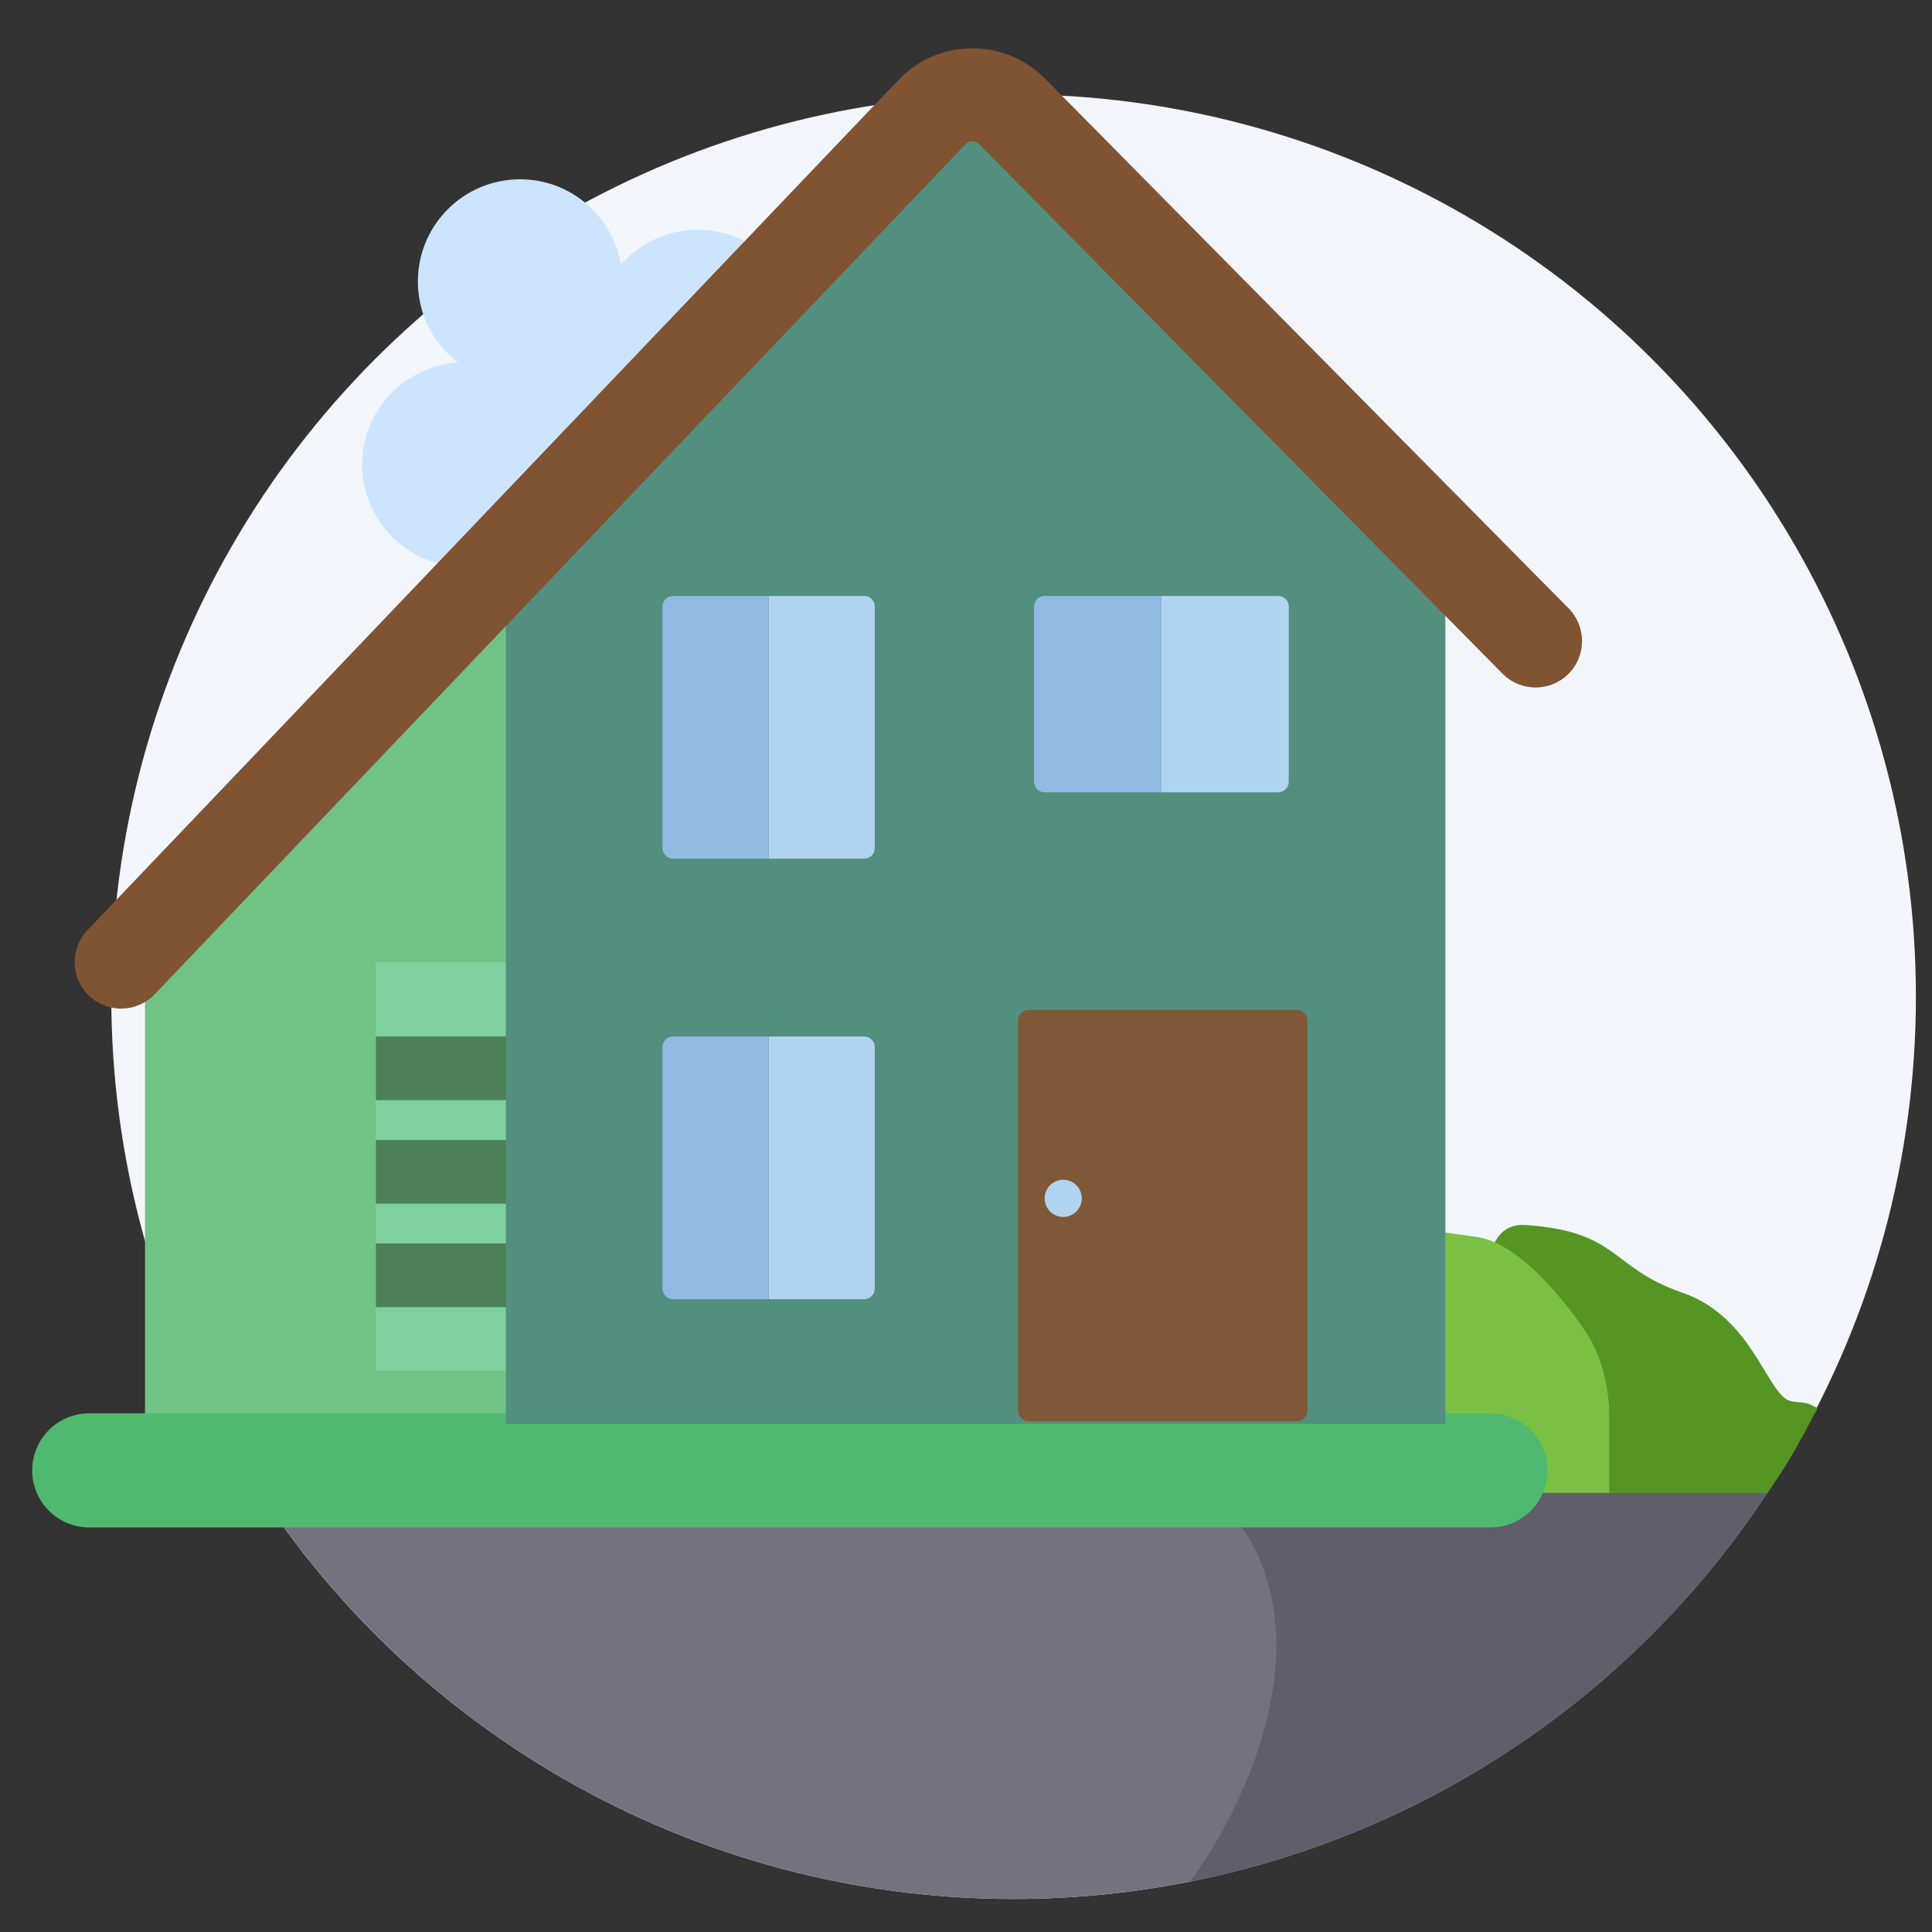 <svg width="120" height="120" viewBox="0 0 120 120" fill="none" xmlns="http://www.w3.org/2000/svg">
<rect x="0" y="0" width="120" height="120" fill="#333333" stroke="none"/>
<circle cx="56.044" cy="56.044" r="56.044" transform="matrix(-1 0 0 1 119 5.861)" fill="#F2F6FA"/>
<path d="M38.356 35.202H29.48C29.093 35.202 28.789 34.869 28.824 34.483C29.168 30.692 29.747 24.261 29.747 24.075C29.747 23.877 32.165 21.795 33.374 20.778L36.632 17.964C36.851 17.775 37.167 17.751 37.412 17.904L47.54 24.234C47.889 24.452 47.955 24.932 47.679 25.236L38.845 34.985C38.72 35.123 38.542 35.202 38.356 35.202Z" fill="#CDE5FC"/>
<path d="M25.956 17.482C25.956 20.987 28.797 23.828 32.302 23.828C35.807 23.828 38.648 20.987 38.648 17.482C38.648 13.977 35.807 11.136 32.302 11.136C28.797 11.136 25.956 13.977 25.956 17.482Z" fill="#CDE5FC"/>
<path d="M37 20.613C37 24.118 39.841 26.96 43.346 26.96C46.851 26.96 49.692 24.118 49.692 20.613C49.692 17.109 46.851 14.267 43.346 14.267C39.841 14.267 37 17.109 37 20.613Z" fill="#CDE5FC"/>
<path d="M22.495 28.855C22.495 32.36 25.336 35.202 28.841 35.202C32.346 35.202 35.187 32.36 35.187 28.855C35.187 25.35 32.346 22.509 28.841 22.509C25.336 22.509 22.495 25.35 22.495 28.855Z" fill="#CDE5FC"/>
<path d="M111.335 87.049C112.588 87.181 112.187 87.152 112.901 87.454C111.5 90.092 111.006 90.998 109.44 93.223L95.593 93.148C93.368 87.324 90.088 75.758 94.769 76.088C100.621 76.5 99.962 78.725 104.495 80.291C109.027 81.857 109.769 86.884 111.335 87.049Z" fill="#559524"/>
<path d="M99.961 88.154V93.148H86.445V76.088C86.857 76.142 88.489 76.368 91.72 76.829C94.046 77.162 96.57 79.965 98.323 82.462C99.485 84.117 99.961 86.131 99.961 88.154Z" fill="#7AC143"/>
<path d="M62.963 117.949C48.099 117.949 33.844 112.044 23.334 101.534C20.629 98.829 18.23 95.876 16.157 92.729H109.769C107.697 95.876 105.297 98.829 102.592 101.534C92.082 112.044 77.827 117.949 62.963 117.949Z" fill="#74727F"/>
<path d="M109.769 92.729C107.697 95.876 105.297 98.829 102.592 101.534C94.702 109.424 84.702 114.718 73.918 116.868C77.626 111.871 83.099 100.048 75.319 92.729H109.769Z" fill="#5F5E6A"/>
<path d="M9.005 60.998V88.361H32V37.344L9.005 60.998Z" fill="#71C285"/>
<rect width="25.549" height="25.385" transform="matrix(-1 0 0 1 48.895 59.762)" fill="#7ED09E"/>
<rect width="21.429" height="3.956" transform="matrix(-1 0 0 1 44.775 64.377)" fill="#4C8056"/>
<rect width="21.429" height="3.956" transform="matrix(-1 0 0 1 44.775 70.806)" fill="#4C8056"/>
<rect width="21.429" height="3.956" transform="matrix(-1 0 0 1 44.775 77.234)" fill="#4C8056"/>
<path d="M96.121 91.328C96.121 89.371 94.534 87.784 92.577 87.784H5.544C3.586 87.784 2 89.371 2 91.328V91.328C2 93.285 3.586 94.872 5.544 94.872H92.577C94.534 94.872 96.121 93.285 96.121 91.328V91.328Z" fill="#4FBA6F"/>
<path d="M89.774 38.182V88.443H31.423V38.182L60.888 7.509L89.774 38.182Z" fill="#528F7E"/>
<path fill-rule="evenodd" clip-rule="evenodd" d="M59.978 8.948C60.203 8.713 60.577 8.709 60.806 8.941L93.327 41.845C94.447 42.978 96.274 42.988 97.407 41.868C98.54 40.749 98.551 38.922 97.431 37.789L64.909 4.885C62.394 2.34 58.273 2.377 55.804 4.966L5.435 57.771C4.335 58.924 4.378 60.75 5.531 61.849C6.684 62.949 8.51 62.906 9.609 61.753L59.978 8.948Z" fill="#805333"/>
<path d="M80.049 37.674C80.049 37.31 79.754 37.015 79.39 37.015H72.137V49.212H79.39C79.754 49.212 80.049 48.917 80.049 48.553V37.674Z" fill="#B0D3F0"/>
<path d="M72.137 37.015H64.885C64.52 37.015 64.225 37.31 64.225 37.674V48.553C64.225 48.917 64.52 49.212 64.885 49.212H72.137V37.015Z" fill="#90BAE1"/>
<path d="M54.335 37.674C54.335 37.31 54.04 37.015 53.676 37.015H47.742V53.333H53.676C54.04 53.333 54.335 53.038 54.335 52.674V37.674Z" fill="#B0D3F0"/>
<path d="M47.742 37.015H41.807C41.443 37.015 41.148 37.31 41.148 37.674V52.674C41.148 53.038 41.443 53.333 41.807 53.333H47.742V37.015Z" fill="#90BAE1"/>
<path d="M54.335 65.037C54.335 64.672 54.04 64.377 53.676 64.377H47.742V80.696H53.676C54.04 80.696 54.335 80.401 54.335 80.037V65.037Z" fill="#B0D3F0"/>
<path d="M47.742 64.377H41.807C41.443 64.377 41.148 64.672 41.148 65.037V80.037C41.148 80.401 41.443 80.696 41.807 80.696H47.742V64.377Z" fill="#90BAE1"/>
<path d="M81.203 63.388V87.619C81.203 87.983 80.908 88.278 80.544 88.278H63.895C63.531 88.278 63.236 87.983 63.236 87.619V63.388C63.236 63.024 63.531 62.729 63.895 62.729H80.544C80.908 62.729 81.203 63.024 81.203 63.388Z" fill="#7E5837"/>
<path d="M64.884 74.432C64.884 75.07 65.401 75.586 66.038 75.586C66.675 75.586 67.192 75.07 67.192 74.432C67.192 73.795 66.675 73.278 66.038 73.278C65.401 73.278 64.884 73.795 64.884 74.432Z" fill="#B0D3F0"/>
</svg>
